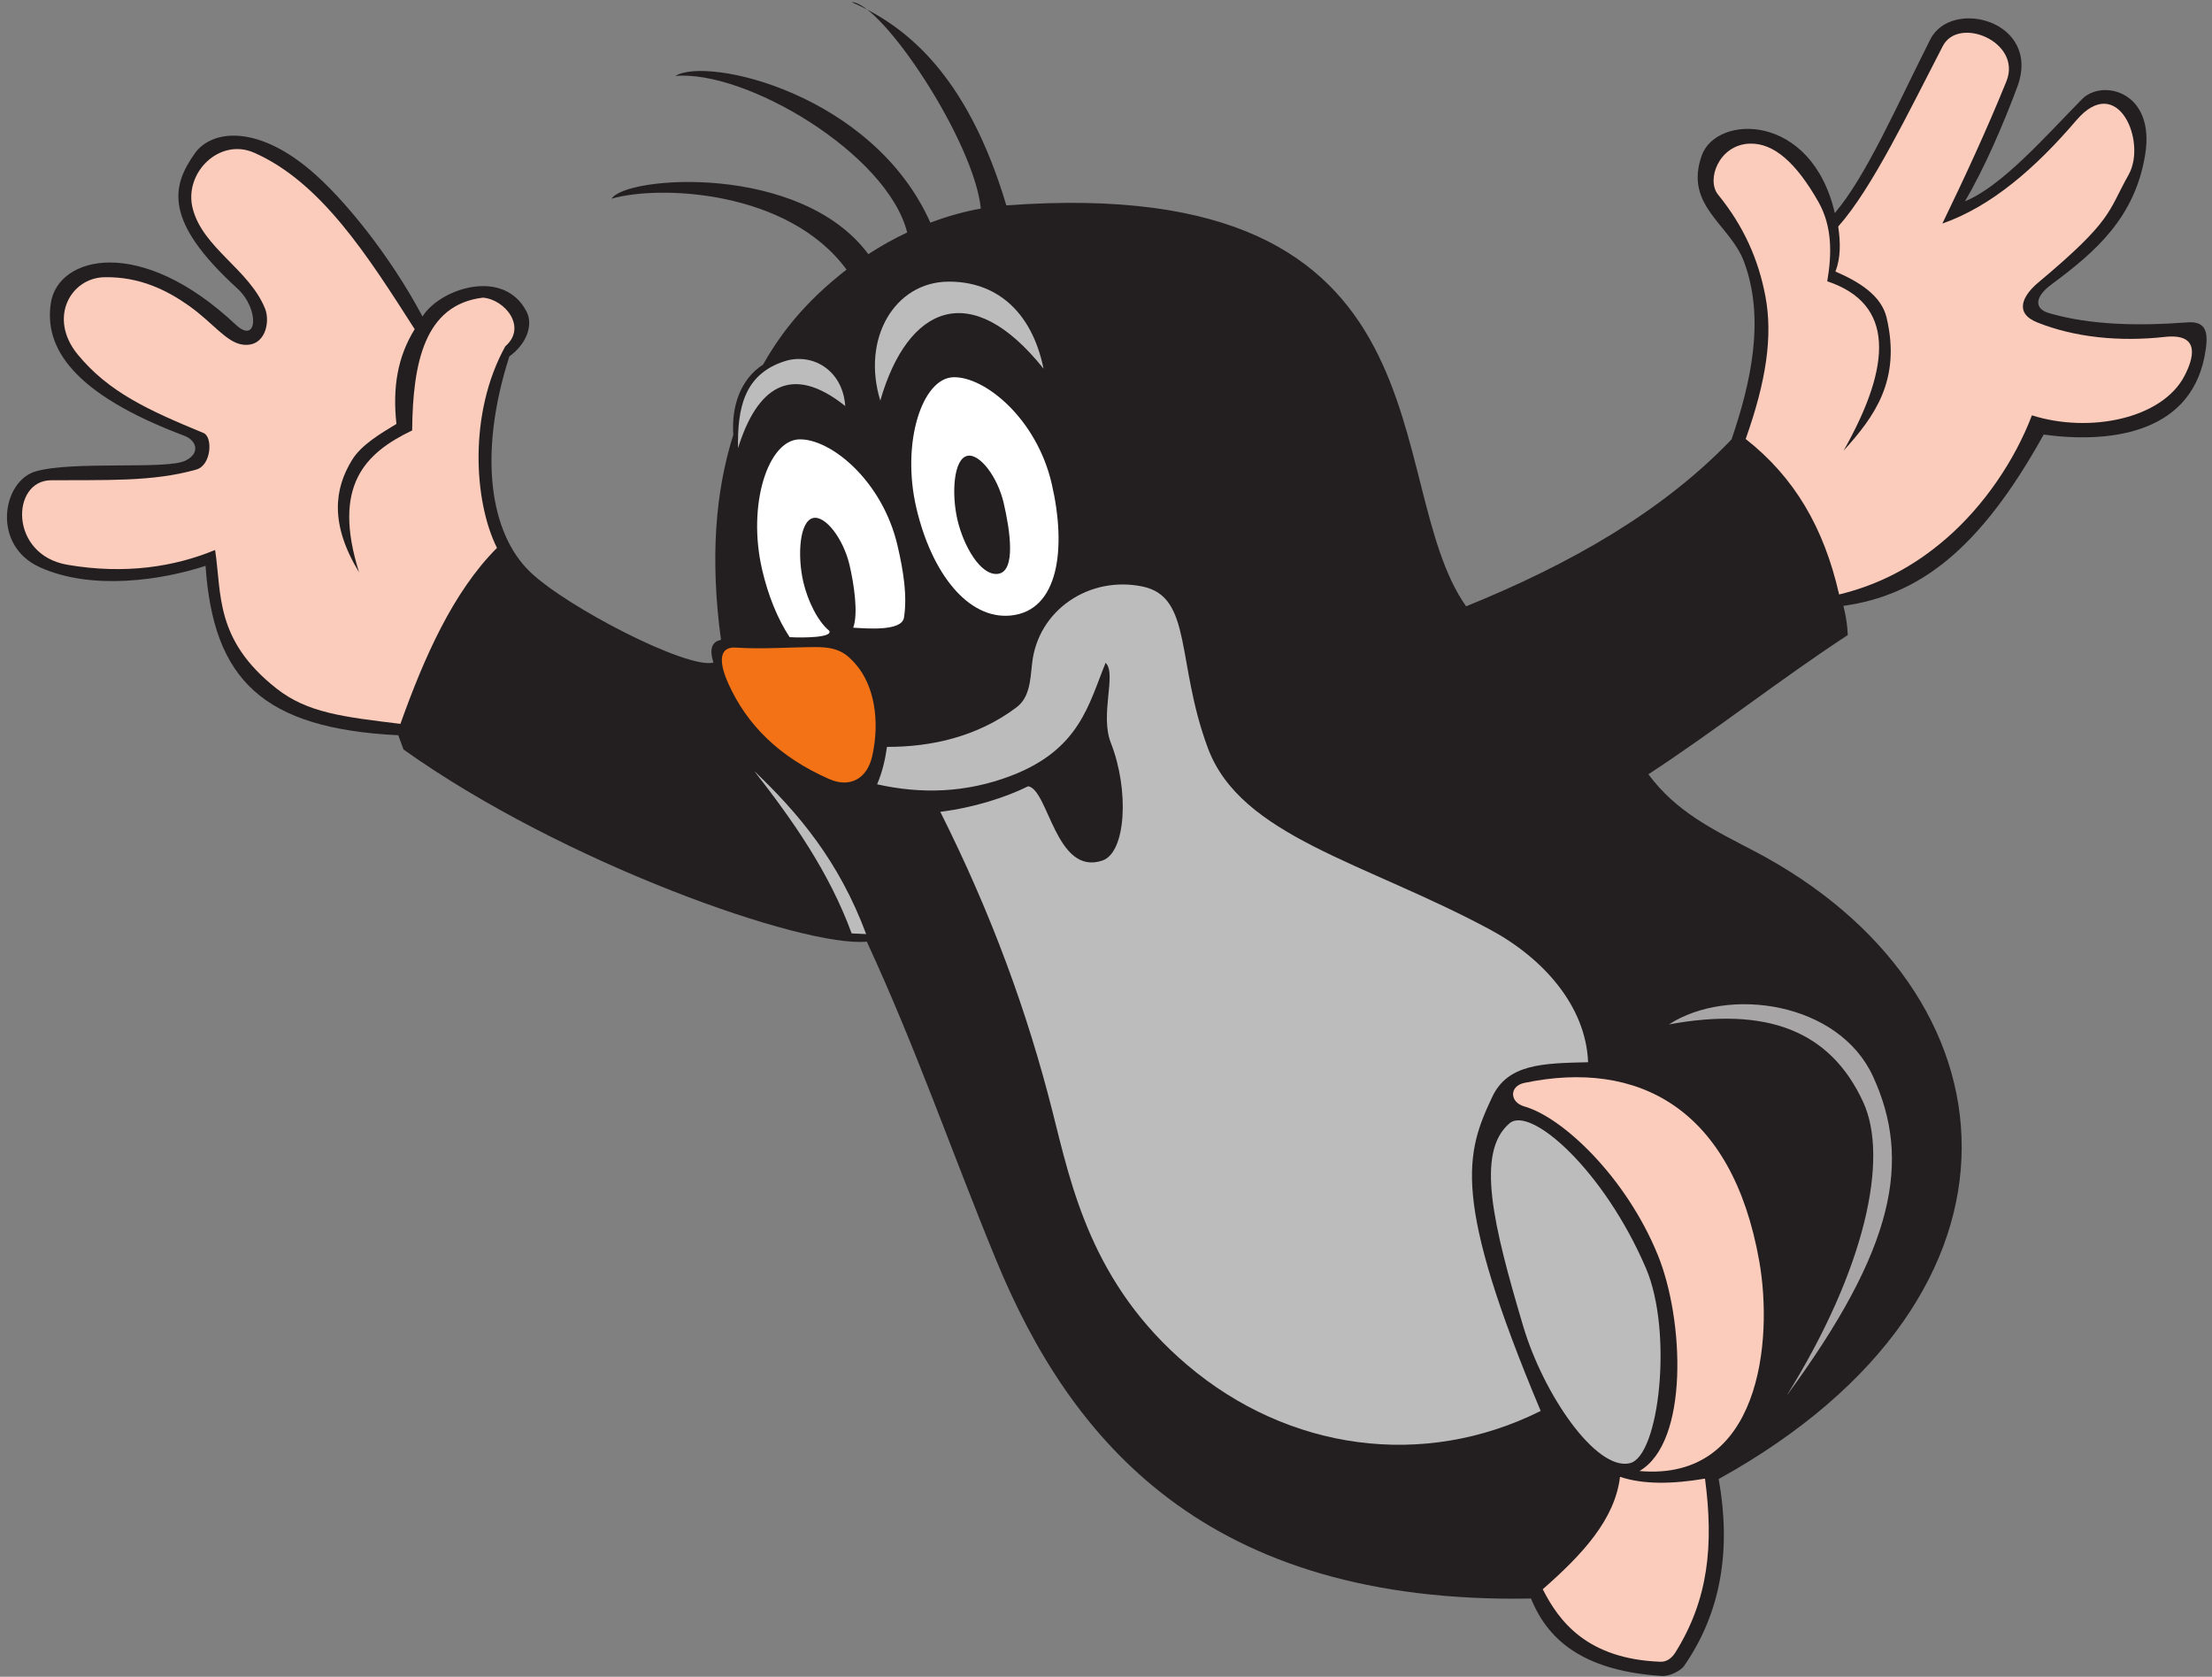 <?xml version="1.0" encoding="UTF-8" standalone="no"?>
<svg
   xmlns:dc="http://purl.org/dc/elements/1.1/"
   xmlns:cc="http://creativecommons.org/ns#"
   xmlns:rdf="http://www.w3.org/1999/02/22-rdf-syntax-ns#"
   xmlns:svg="http://www.w3.org/2000/svg"
   xmlns="http://www.w3.org/2000/svg"
   viewBox="0 0 380 288"
   height="288"
   width="380"
   xml:space="preserve"
   id="svg2"
   version="1.1"><rect x="0" y="0" width="380" height="288" fill="#808080" stroke="none"/><defs
     id="defs6" /><g
     transform="matrix(1.333,0,0,-1.333,0,288)"
     id="g10"><g
       transform="scale(0.1)"
       id="g12"><path
         id="path14"
         style="fill:#231f20;fill-opacity:1;fill-rule:evenodd;stroke:none"
         d="m 544.461,1752.8 c 23.129,36.38 105.273,63.15 134.305,5.91 8.265,-16.3 0.683,-40.73 -22.336,-57.42 -40.524,-126.4 -25.071,-227.59 26.508,-277.41 47.179,-45.58 202.894,-125.8 236.496,-117.09 -5.426,17.24 -2.18,26.99 9.742,29.22 -14.25,105.58 -7.168,191.17 15.867,264.19 -2.434,36.04 8.492,71.09 38.43,90.66 29.467,52.51 66.647,90.53 107.547,122.25 -75.23,102.57 -241.204,109.28 -302.782,91.43 18.61,29.57 243.402,46.25 330.812,-71.5 16.51,10.76 33.31,20.07 50.07,27.97 -25.55,101.7 -208.46,209.81 -298.796,201.62 40.961,25.67 254.646,-22.99 328.706,-188.97 22.37,8.44 44.32,14.45 65.02,18.15 -8.75,87 -127.59,265.49 -166.71,266.09 68.04,-29.79 148.55,-91.07 199.59,-262.03 586.09,43.49 479.7,-356.78 592.51,-516.6 132.45,53.71 252.38,121.34 342.09,215.08 24.51,71.79 43.65,154.71 16.18,228.7 -18.1,48.73 -77.74,72.18 -54.56,137.16 19.02,53.35 141.55,55.45 171.44,-74.22 40.59,47.67 79.55,137.6 123.13,223.85 27.27,53.97 143.8,23.83 112.02,-61.38 -18.21,-48.82 -42.67,-105.46 -67.4,-147.28 46.89,18.76 103.82,83.67 150.78,131.51 26.04,26.52 94.94,10.42 81.43,-71.7 -13.34,-81.11 -63.89,-124.9 -120.98,-167.16 -20.99,-15.53 -22.73,-30.99 -2.72,-36.81 54.09,-15.76 116.78,-16.48 178.06,-11.89 25.8,1.93 27.95,-14.38 22.21,-43.84 -19.89,-101.86 -126.91,-111.82 -207.29,-100.71 -82.87,-149.43 -161.19,-207.11 -258.13,-220.74 3.25,-12.98 5.13,-24.61 5.65,-37.59 -89.29,-58.45 -167.68,-120.98 -256.97,-179.43 36.07,-48.55 82.93,-71 135.53,-98.46 344.87,-180.016 385.44,-571.075 -44.94,-809.59 16.14,-90.172 3.68,-171.622 -44.92,-241.297 C 2166.97,9.051 2153.02,0.215 2141.32,1 c -93.1,6.266 -144.17,40.223 -168.23,99.82 -418.87,-7.707 -593.58,203.567 -689.43,436.438 -57.96,140.773 -102.13,270.64 -166.57,409.976 -81.33,-7.945 -391.496,101.076 -597.031,247.536 l -6.762,18.39 c -174.352,8.7 -238.344,71.11 -248.391,218.27 -55.57,-18.18 -145.808,-32.33 -213.406,-1.89 -62.723,28.25 -48.586,111.03 -5.668,123.55 47.652,13.91 167.957,2.03 192.734,13.72 19.938,9.41 15.11,26.14 -0.996,32.21 -143.519,54.06 -181.078,113.49 -171.972,171.42 9.457,60.11 115.007,87.55 238.199,-28.22 28.156,-26.46 30.941,20.31 1.961,46.74 -95.66,87.24 -84.574,131.95 -54.512,174.16 20.762,29.15 77.652,37.77 147.984,-21.21 44.344,-37.18 104.208,-111.84 145.231,-189.11" /><path
         id="path16"
         style="fill:#bdbcbc;fill-opacity:1;fill-rule:evenodd;stroke:none"
         d="m 951.113,1583.01 c 24.153,77.68 67.727,110.62 138.207,54.35 -3.47,47.62 -43.53,68.69 -77.78,57.85 -52.813,-16.73 -61.282,-61.08 -60.427,-112.2" /><path
         id="path18"
         style="fill:#bdbcbc;fill-opacity:1;fill-rule:evenodd;stroke:none"
         d="m 1134.47,1644.34 c -24.54,80.36 18.84,152.71 87.51,153.3 60.11,0.52 107.33,-36.37 122.93,-112.19 -93.14,116.84 -174.96,81.99 -210.44,-41.11" /><path
         id="path20"
         style="fill:#f47216;fill-opacity:1;fill-rule:evenodd;stroke:none"
         d="m 948.066,1326.1 c -19.3,1.28 -23.703,-14.79 -9.226,-46.8 23.996,-53.1 65.79,-94.53 129.87,-122.62 26.92,-11.8 48.91,0.71 55.37,29.67 10.19,45.58 2.41,90.35 -20.44,117.34 -13.37,15.79 -24.61,23.17 -52.73,23.07 -34.28,-0.12 -68.633,-2.92 -102.844,-0.66" /><path
         id="path22"
         style="fill:#ffffff;fill-opacity:1;fill-rule:evenodd;stroke:none"
         d="m 1228.6,1674.47 c 40.34,1.15 107.22,-52.96 126.74,-136.97 19.54,-83.99 8.93,-164.07 -52.79,-170.08 -55.28,-5.37 -102.16,54.99 -121.69,138.99 -19.53,84 7.62,166.91 47.74,168.06 z m 18.3,-101.26 c 15.84,3.07 38.81,-27.26 46.62,-60.85 7.81,-33.58 16.74,-88.9 -7.93,-91.3 -22.1,-2.15 -43.89,36.17 -51.69,69.75 -7.81,33.59 -5.06,78.89 13,82.4" /><path
         id="path24"
         style="fill:#ffffff;fill-opacity:1;fill-rule:evenodd;stroke:none"
         d="m 1029.96,1594.41 c 40.34,1.14 107.22,-52.96 126.75,-136.96 7.77,-33.45 12.68,-65.19 8.27,-92.77 -2.89,-18.06 -48.75,-13.82 -65.37,-12.93 6.66,18.62 0.98,56 -4.72,80.55 -7.81,33.59 -30.79,63.91 -46.62,60.84 -18.06,-3.5 -20.81,-48.8 -13.01,-82.39 5.61,-24.1 18.4,-50.62 33.34,-62.9 5.37,-8.99 -33.98,-9.27 -50.97,-8.29 -15.38,23.35 -27.587,53.17 -35.407,86.79 -19.524,84 7.625,166.91 47.737,168.06" /><path
         id="path26"
         style="fill:#bdbcbc;fill-opacity:1;fill-rule:evenodd;stroke:none"
         d="m 1945.48,713.199 c -44.06,-37.289 -21.19,-131.125 17.53,-261.461 26.08,-87.761 93.74,-186.578 137.33,-176.593 38.22,8.746 55.82,169.636 20.98,251.035 -54.19,126.621 -148.78,209.914 -175.84,187.019" /><path
         id="path28"
         style="fill:#fbcbbb;fill-opacity:1;fill-rule:evenodd;stroke:none"
         d="m 1964.55,734.852 c 48.97,-13.809 130.86,-90.579 171.97,-191.45 34.08,-83.586 40.17,-241.289 -23.64,-278.289 155.76,-13.859 172.46,167.891 154.38,270.305 -34.93,197.789 -156.72,260.289 -302.71,229.809 -19.66,-4.106 -19.25,-24.954 0,-30.375" /><path
         id="path30"
         style="fill:#bdbcbc;fill-opacity:1;fill-rule:evenodd;stroke:none"
         d="m 1143.09,1198.19 c 57.29,-0.19 116.55,13.1 166.72,50.77 16.96,12.74 17.86,33.77 20.31,56.65 7.4,69.16 74.22,113.52 142.63,99.12 64.13,-13.49 42.82,-97.6 83.84,-207.94 42.45,-114.16 201.25,-146.69 363.9,-234.106 68.75,-36.954 123.37,-98.801 126.16,-170.817 -58.75,-1.379 -103.48,-2.16 -123.49,-44.629 -34.27,-72.718 -52.97,-130.379 62.39,-404.711 -151.46,-75.695 -325.55,-50.828 -455.11,58.828 -124.07,105.004 -149.81,231.118 -174.11,327.208 -32.11,126.957 -78.22,253.882 -144.52,385.947 42.81,5.31 84.1,18.48 113.23,32.91 26.18,-4.05 35.58,-115.93 95.67,-95.7 30.47,10.27 34.85,90.74 10.92,151.52 -14.49,36.79 7.76,89.12 -6.76,103.28 -21.96,-53.57 -33.26,-111.71 -121.85,-145.55 -58.46,-22.33 -116.16,-23.67 -172.62,-11.01 6.8,16.09 10.46,32.16 12.69,48.23" /><path
         id="path32"
         style="fill:#bdbcbc;fill-opacity:1;fill-rule:evenodd;stroke:none"
         d="m 1097.57,957.836 c 6.52,-0.297 12.16,-0.59 18.7,-0.891 -35.33,94.695 -87.5,155.895 -144.258,210.145 50.218,-64.18 96.758,-130.81 125.558,-209.254" /><path
         id="path34"
         style="fill:#a7a5a6;fill-opacity:1;fill-rule:evenodd;stroke:none"
         d="m 2150.82,840.555 c 125.23,23.047 207.63,-7.168 250.39,-100.121 33.11,-71.985 3.56,-213.555 -98.57,-378.071 139.67,189.789 160.99,302.965 111.18,411.246 -44.15,95.981 -186.61,116.446 -263,66.946" /><path
         id="path36"
         style="fill:#fbcbbb;fill-opacity:1;fill-rule:evenodd;stroke:none"
         d="m 1988.23,112.801 c 51.06,44.765 92.97,89.765 99.57,144.84 29.43,-9.852 66.45,-9.61 109.53,-2.328 11.38,-86.297 4.37,-155.915 -38.26,-224.102 -5.28,-8.457 -12.34,-12.109 -19.22,-11.855 -94.21,3.5 -130.72,52.012 -151.62,93.445" /><path
         id="path38"
         style="fill:#fbcbbb;fill-opacity:1;fill-rule:evenodd;stroke:none"
         d="m 2249.75,1594.91 c 26.66,75.08 35.01,132.68 25.48,183.48 -8.95,47.74 -28.03,90.82 -61.09,131.42 -15.57,19.13 1.22,64.21 40.59,65.65 31.43,1.15 60.26,-25.03 88.59,-74.77 18.23,-32.02 17.49,-67.74 11.55,-102.58 86.41,-28.83 84.1,-106.73 21.09,-218.2 39.2,43.3 74.48,90.38 55.38,171.4 -6.85,29.04 -36.64,46.76 -65.92,59.33 6.87,17.73 6.58,37.49 3.58,58.02 43.83,49.27 90.78,147.77 134.75,232.5 20.5,39.5 102.49,5.28 82.01,-45.37 -24.62,-60.88 -54.13,-124.72 -82.54,-183.29 63.82,22.27 120.91,72.52 172.69,133.07 53.28,62.31 91.2,-27.61 67.38,-70.06 -27.2,-48.44 -19.7,-58.01 -116.51,-139.05 -20.15,-16.86 -31.4,-39.28 -1.36,-51.33 48.42,-19.43 106.53,-25.15 164.29,-18.72 47.55,5.28 36.72,-28.7 25.53,-50.21 -28.61,-55.07 -121.97,-74.43 -196.61,-50.82 -22.02,-57.78 -61.56,-116.34 -110.27,-158.56 -42.98,-37.26 -87.92,-60.01 -138.21,-72.27 -19.65,86.44 -57.74,151.1 -120.4,200.36" /><path
         id="path40"
         style="fill:#fbcbbb;fill-opacity:1;fill-rule:evenodd;stroke:none"
         d="m 516.035,1227.83 c 30.524,85.44 67.578,169.74 124.445,226.74 -29.894,59.65 -36.902,173.81 10.739,259.76 28.535,24.68 -0.504,60.45 -28.832,62.7 -75.207,-9.01 -90.438,-83.8 -91.231,-171.11 -60.777,-29.1 -103.59,-71.28 -68.375,-182.9 -37.828,62.29 -32.082,107.55 -8.953,145.05 12.043,19.54 37.012,34.06 57.063,46.23 -5.106,47.42 1.507,86.41 23.523,122.1 -60.109,93.95 -120.582,189.51 -207.023,227.43 -44.594,19.55 -90.578,-25.95 -79.114,-71.63 12.879,-51.31 73.36,-78.92 93.473,-129.74 6.547,-16.54 0.418,-49.78 -29.016,-45.97 -20.871,2.7 -38.476,28.31 -69.211,50.07 -28.273,20.02 -63.496,37.66 -108.945,36.79 -43.805,-0.83 -72.894,-52.85 -34.328,-99.68 39.793,-48.32 90.535,-71.55 162.094,-101.08 12.094,-4.99 10.172,-41.48 -9.266,-47.05 -56.586,-16.24 -120.148,-13.2 -187.434,-13.81 -51.484,-0.47 -54.082,-96.06 21.332,-108.93 74.472,-12.72 138.347,-2.45 190.234,19.08 8.668,-56.74 -0.695,-115.7 79.164,-178.53 39.684,-31.21 85.375,-36.48 159.66,-45.52" /></g></g></svg>